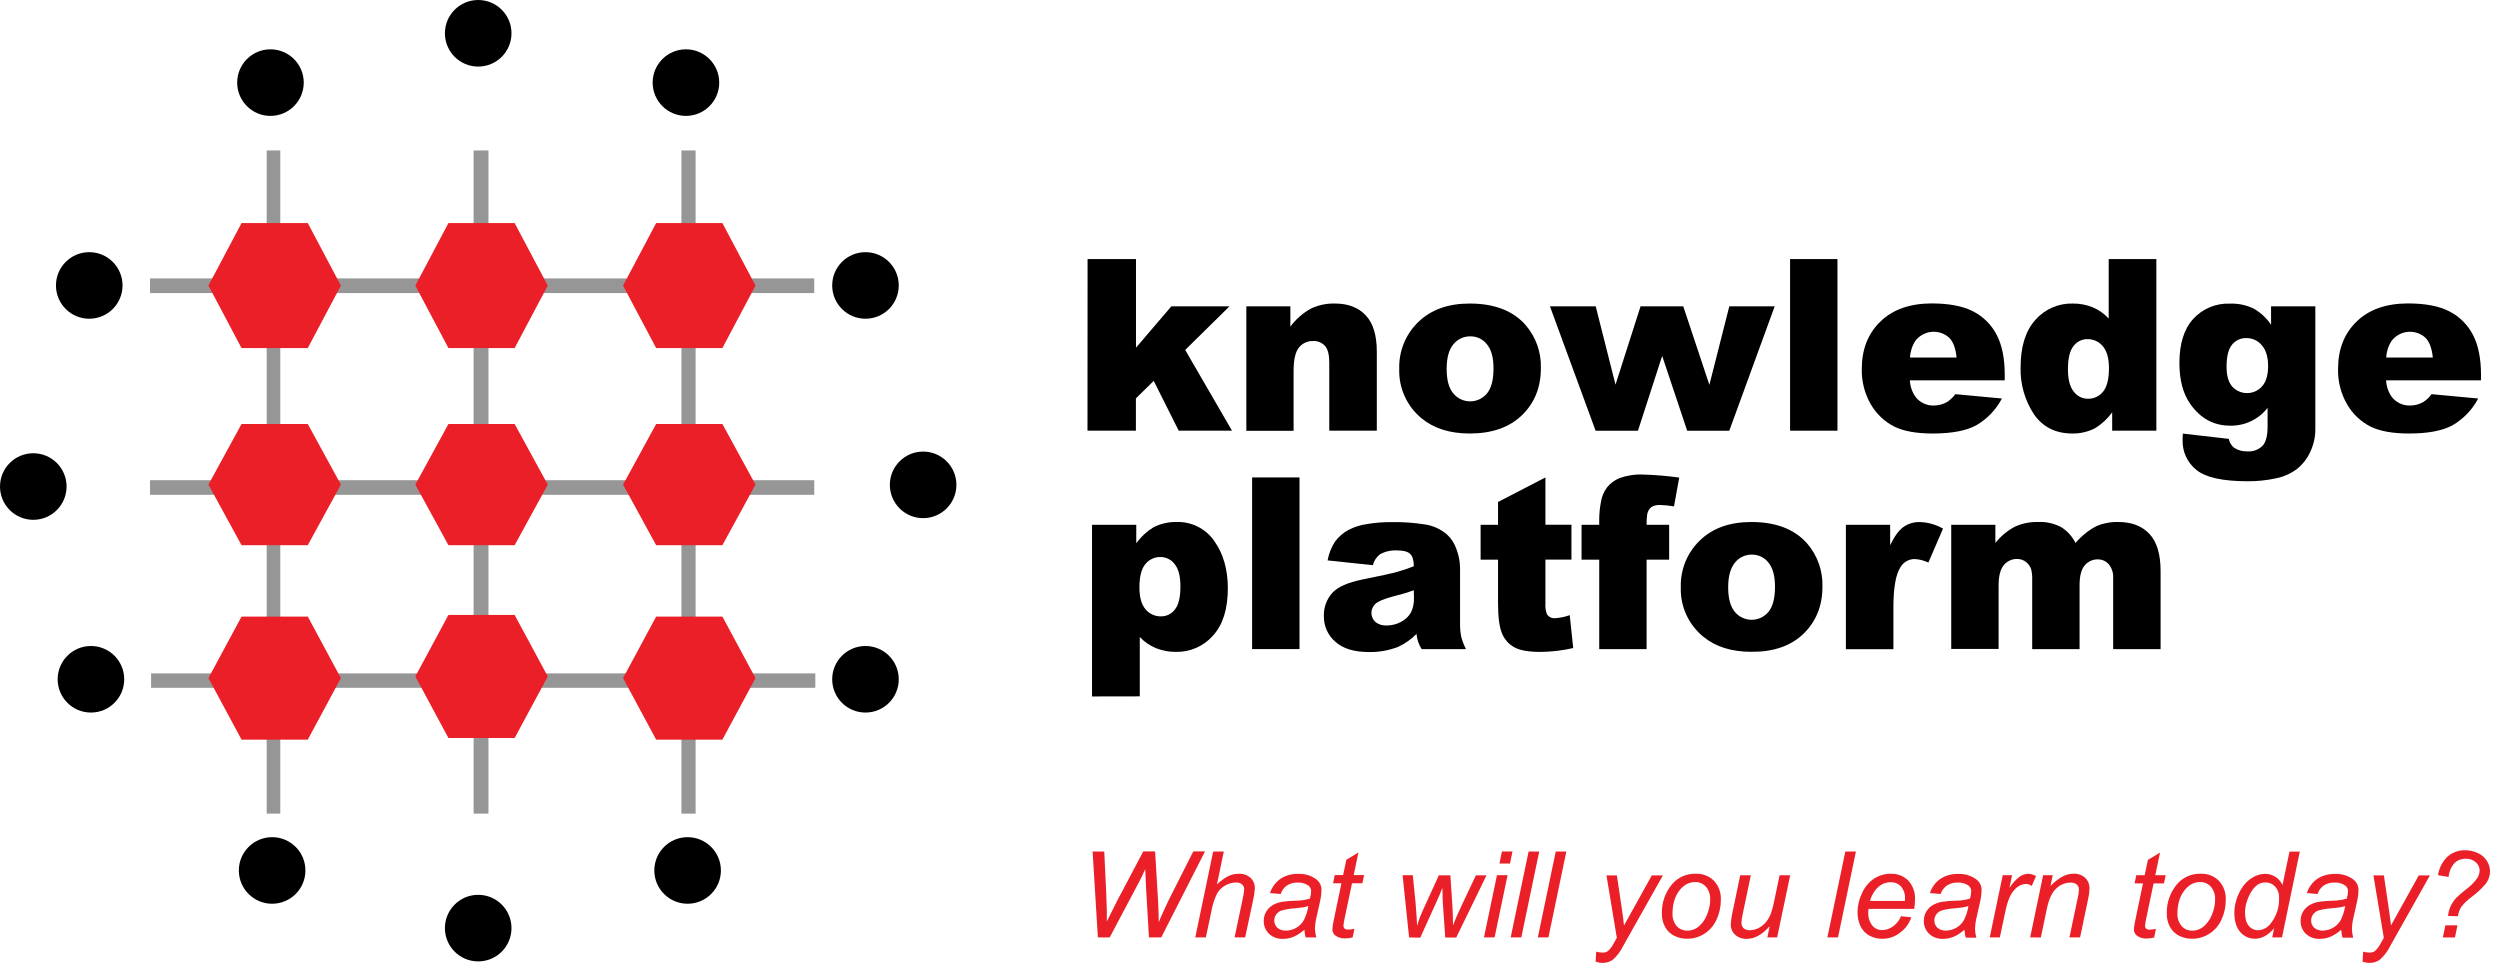 <svg width="195" height="76" viewBox="0 0 195 76" fill="none" xmlns="http://www.w3.org/2000/svg">
<path d="M21.862 11.736H20.802V63.462H21.862V11.736Z" fill="#969696"/>
<path d="M38.1 11.736H36.941V63.462H38.1V11.736Z" fill="#969696"/>
<path d="M54.258 11.736H53.151V63.462H54.258V11.736Z" fill="#969696"/>
<path d="M63.511 22.859V21.715L11.702 21.715V22.859L63.511 22.859Z" fill="#969696"/>
<path d="M63.511 38.596V37.456H11.702V38.596H63.511Z" fill="#969696"/>
<path d="M63.594 53.649V52.524H11.786V53.649H63.594Z" fill="#969696"/>
<path d="M24.007 17.399H18.84L16.258 22.276L18.84 27.15H24.007L26.589 22.276L24.007 17.399Z" fill="#EB1F27"/>
<path d="M24.007 33.072H18.84L16.258 37.8L18.84 42.525H24.007L26.589 37.8L24.007 33.072Z" fill="#EB1F27"/>
<path d="M24.007 48.093H18.84L16.258 52.892L18.84 57.692H24.007L26.589 52.892L24.007 48.093Z" fill="#EB1F27"/>
<path d="M40.142 17.399H34.978L32.395 22.276L34.978 27.15H40.142L42.727 22.276L40.142 17.399Z" fill="#EB1F27"/>
<path d="M40.142 33.072H34.978L32.395 37.8L34.978 42.525H40.142L42.727 37.8L40.142 33.072Z" fill="#EB1F27"/>
<path d="M40.142 47.966H34.978L32.395 52.764L34.978 57.565H40.142L42.727 52.764L40.142 47.966Z" fill="#EB1F27"/>
<path d="M56.347 17.399H51.18L48.598 22.276L51.18 27.15H56.347L58.929 22.276L56.347 17.399Z" fill="#EB1F27"/>
<path d="M56.347 33.072H51.18L48.598 37.8L51.18 42.525H56.347L58.929 37.8L56.347 33.072Z" fill="#EB1F27"/>
<path d="M56.347 48.093H51.18L48.598 52.892L51.18 57.692H56.347L58.929 52.892L56.347 48.093Z" fill="#EB1F27"/>
<path d="M21.096 9.04C22.53 9.04 23.692 7.877 23.692 6.444C23.692 5.01 22.53 3.847 21.096 3.847C19.662 3.847 18.5 5.01 18.5 6.444C18.5 7.877 19.662 9.04 21.096 9.04Z" fill="black"/>
<path d="M53.504 9.04C54.938 9.04 56.1 7.877 56.1 6.444C56.1 5.01 54.938 3.847 53.504 3.847C52.07 3.847 50.907 5.01 50.907 6.444C50.907 7.877 52.07 9.04 53.504 9.04Z" fill="black"/>
<path d="M37.3 5.193C38.733 5.193 39.896 4.03 39.896 2.596C39.896 1.162 38.733 -3.05176e-05 37.3 -3.05176e-05C35.865 -3.05176e-05 34.703 1.162 34.703 2.596C34.703 4.03 35.865 5.193 37.3 5.193Z" fill="black"/>
<path d="M21.227 70.492C22.66 70.492 23.823 69.329 23.823 67.895C23.823 66.462 22.66 65.299 21.227 65.299C19.793 65.299 18.63 66.462 18.63 67.895C18.63 69.329 19.793 70.492 21.227 70.492Z" fill="black"/>
<path d="M53.633 70.492C55.067 70.492 56.23 69.329 56.23 67.895C56.23 66.462 55.067 65.299 53.633 65.299C52.199 65.299 51.037 66.462 51.037 67.895C51.037 69.329 52.199 70.492 53.633 70.492Z" fill="black"/>
<path d="M37.3 74.989C38.733 74.989 39.896 73.827 39.896 72.393C39.896 70.959 38.733 69.796 37.3 69.796C35.865 69.796 34.703 70.959 34.703 72.393C34.703 73.827 35.865 74.989 37.3 74.989Z" fill="black"/>
<path d="M67.507 24.861C68.941 24.861 70.103 23.699 70.103 22.265C70.103 20.831 68.941 19.669 67.507 19.669C66.073 19.669 64.911 20.831 64.911 22.265C64.911 23.699 66.073 24.861 67.507 24.861Z" fill="black"/>
<path d="M67.507 55.58C68.941 55.58 70.103 54.418 70.103 52.984C70.103 51.55 68.941 50.388 67.507 50.388C66.073 50.388 64.911 51.55 64.911 52.984C64.911 54.418 66.073 55.58 67.507 55.58Z" fill="black"/>
<path d="M72.004 40.416C73.438 40.416 74.6 39.254 74.6 37.82C74.6 36.386 73.438 35.223 72.004 35.223C70.57 35.223 69.408 36.386 69.408 37.82C69.408 39.254 70.57 40.416 72.004 40.416Z" fill="black"/>
<path d="M6.962 24.861C8.395 24.861 9.558 23.699 9.558 22.265C9.558 20.831 8.395 19.669 6.962 19.669C5.528 19.669 4.365 20.831 4.365 22.265C4.365 23.699 5.528 24.861 6.962 24.861Z" fill="black"/>
<path d="M7.093 55.58C8.527 55.58 9.689 54.418 9.689 52.984C9.689 51.55 8.527 50.388 7.093 50.388C5.659 50.388 4.497 51.55 4.497 52.984C4.497 54.418 5.659 55.58 7.093 55.58Z" fill="black"/>
<path d="M2.596 40.546C4.03 40.546 5.193 39.383 5.193 37.949C5.193 36.515 4.03 35.353 2.596 35.353C1.162 35.353 0 36.515 0 37.949C0 39.383 1.162 40.546 2.596 40.546Z" fill="black"/>
<path d="M84.831 20.207H88.607V27.118L91.364 23.896H95.898L92.445 27.295L96.097 33.594H91.94L89.99 29.707L88.6 31.074V33.594H84.824L84.831 20.207Z" fill="black"/>
<path d="M97.214 23.896H100.648V25.477C101.068 24.913 101.599 24.442 102.208 24.092C102.805 23.799 103.465 23.656 104.129 23.676C105.149 23.676 105.948 23.982 106.525 24.594C107.103 25.206 107.391 26.151 107.391 27.427V33.592H103.683V28.272C103.683 27.663 103.571 27.232 103.348 26.978C103.229 26.849 103.082 26.748 102.919 26.683C102.755 26.617 102.579 26.589 102.404 26.601C102.195 26.595 101.988 26.638 101.8 26.727C101.611 26.815 101.445 26.947 101.316 27.11C101.037 27.453 100.9 28.055 100.9 28.947V33.604H97.214V23.896Z" fill="black"/>
<path d="M109.141 28.772C109.119 28.093 109.241 27.416 109.497 26.786C109.753 26.157 110.138 25.588 110.628 25.116C111.619 24.154 112.956 23.675 114.64 23.676C116.566 23.676 118.022 24.239 119.009 25.366C119.806 26.297 120.227 27.493 120.189 28.718C120.189 30.209 119.698 31.431 118.716 32.383C117.735 33.335 116.376 33.812 114.64 33.814C113.095 33.814 111.844 33.42 110.887 32.633C110.319 32.167 109.866 31.576 109.563 30.907C109.26 30.237 109.116 29.507 109.141 28.772ZM112.839 28.772C112.839 29.637 113.013 30.277 113.361 30.691C113.521 30.884 113.721 31.038 113.947 31.145C114.174 31.251 114.421 31.306 114.671 31.306C114.921 31.306 115.168 31.251 115.395 31.145C115.621 31.038 115.821 30.884 115.981 30.691C116.324 30.282 116.495 29.627 116.493 28.727C116.493 27.887 116.321 27.261 115.976 26.851C115.825 26.657 115.631 26.501 115.409 26.394C115.188 26.287 114.945 26.233 114.699 26.235C114.444 26.228 114.191 26.281 113.96 26.389C113.728 26.496 113.525 26.656 113.366 26.855C113.015 27.274 112.839 27.91 112.839 28.763V28.772Z" fill="black"/>
<path d="M120.897 23.896H124.466L126.01 30.003L127.962 23.896H131.295L133.332 30.019L134.885 23.896H138.425L134.885 33.595H131.599L129.649 27.76L127.761 33.595H124.457L120.897 23.896Z" fill="black"/>
<path d="M139.626 20.207H143.322V33.594H139.626V20.207Z" fill="black"/>
<path d="M156.368 29.667H148.971C148.991 30.148 149.155 30.613 149.443 31C149.612 31.205 149.826 31.368 150.067 31.477C150.309 31.586 150.573 31.639 150.838 31.631C151.2 31.631 151.557 31.537 151.872 31.357C152.121 31.194 152.339 30.987 152.514 30.745L156.148 31.083C155.691 31.959 154.994 32.686 154.137 33.179C153.351 33.602 152.223 33.814 150.755 33.814C149.481 33.814 148.477 33.633 147.746 33.271C146.987 32.881 146.357 32.283 145.928 31.546C145.439 30.702 145.194 29.738 145.22 28.763C145.22 27.247 145.703 26.021 146.667 25.083C147.632 24.145 148.962 23.673 150.658 23.667C152.037 23.667 153.125 23.877 153.923 24.297C154.705 24.702 155.342 25.341 155.745 26.124C156.16 26.922 156.369 27.959 156.37 29.237L156.368 29.667ZM152.615 27.887C152.541 27.169 152.349 26.655 152.039 26.343C151.855 26.177 151.638 26.049 151.403 25.971C151.167 25.891 150.918 25.862 150.67 25.884C150.423 25.907 150.183 25.98 149.965 26.099C149.747 26.219 149.556 26.382 149.405 26.579C149.148 26.968 149.001 27.419 148.98 27.885L152.615 27.887Z" fill="black"/>
<path d="M168.196 20.207V33.594H164.75V32.162C164.394 32.655 163.945 33.074 163.428 33.394C162.879 33.678 162.269 33.822 161.651 33.814C160.338 33.814 159.337 33.312 158.646 32.308C157.931 31.223 157.568 29.944 157.607 28.645C157.607 27.037 157.99 25.807 158.755 24.956C159.117 24.541 159.565 24.212 160.069 23.991C160.573 23.77 161.119 23.662 161.669 23.676C162.205 23.67 162.736 23.769 163.232 23.969C163.705 24.169 164.13 24.469 164.478 24.847V20.207H168.196ZM164.499 28.718C164.499 27.958 164.342 27.39 164.027 27.014C163.88 26.834 163.695 26.691 163.484 26.593C163.274 26.496 163.044 26.448 162.812 26.452C162.602 26.452 162.396 26.5 162.208 26.594C162.021 26.688 161.858 26.825 161.733 26.993C161.445 27.351 161.299 27.953 161.299 28.801C161.299 29.587 161.448 30.167 161.747 30.54C161.876 30.715 162.043 30.857 162.237 30.955C162.431 31.053 162.644 31.104 162.861 31.104C163.088 31.107 163.311 31.059 163.516 30.962C163.721 30.866 163.9 30.724 164.042 30.547C164.347 30.168 164.499 29.558 164.499 28.718Z" fill="black"/>
<path d="M177.143 23.895H180.596V33.055V33.485C180.597 34.086 180.466 34.68 180.211 35.224C179.978 35.743 179.627 36.201 179.187 36.563C178.707 36.927 178.153 37.179 177.563 37.301C176.824 37.464 176.068 37.544 175.311 37.538C173.379 37.538 172.051 37.245 171.327 36.66C170.975 36.381 170.694 36.023 170.506 35.616C170.317 35.208 170.228 34.762 170.244 34.313C170.244 34.191 170.244 34.028 170.263 33.82L173.843 34.231C173.896 34.504 174.043 34.749 174.259 34.925C174.563 35.122 174.921 35.221 175.283 35.208C175.501 35.225 175.72 35.196 175.925 35.121C176.131 35.047 176.318 34.93 176.475 34.778C176.739 34.493 176.872 33.992 176.872 33.282V31.811C176.528 32.255 176.085 32.611 175.578 32.853C175.071 33.094 174.515 33.214 173.954 33.202C172.667 33.202 171.628 32.635 170.836 31.502C170.275 30.7 169.994 29.638 169.994 28.316C169.994 26.805 170.356 25.654 171.082 24.863C171.443 24.472 171.884 24.164 172.376 23.96C172.867 23.756 173.397 23.662 173.928 23.683C174.568 23.659 175.204 23.791 175.781 24.067C176.329 24.378 176.797 24.813 177.145 25.337L177.143 23.895ZM173.671 28.599C173.671 29.298 173.819 29.816 174.115 30.154C174.263 30.316 174.443 30.445 174.644 30.532C174.845 30.619 175.062 30.664 175.281 30.662C175.5 30.661 175.716 30.613 175.916 30.523C176.115 30.433 176.294 30.302 176.44 30.138C176.751 29.786 176.912 29.26 176.912 28.552C176.912 27.844 176.749 27.306 176.423 26.933C176.278 26.756 176.096 26.613 175.889 26.516C175.681 26.419 175.455 26.369 175.226 26.371C175.011 26.363 174.797 26.406 174.602 26.495C174.406 26.584 174.233 26.718 174.098 26.885C173.815 27.23 173.673 27.801 173.671 28.599Z" fill="black"/>
<path d="M193.514 29.667H186.117C186.138 30.148 186.302 30.613 186.589 31C186.759 31.205 186.973 31.368 187.215 31.477C187.457 31.586 187.721 31.639 187.986 31.631C188.349 31.631 188.705 31.537 189.02 31.357C189.27 31.194 189.487 30.987 189.662 30.745L193.297 31.083C192.84 31.959 192.142 32.686 191.286 33.179C190.499 33.602 189.372 33.814 187.904 33.814C186.629 33.814 185.626 33.633 184.894 33.271C184.135 32.882 183.504 32.283 183.077 31.546C182.587 30.702 182.342 29.738 182.369 28.763C182.369 27.247 182.85 26.021 183.813 25.083C184.776 24.145 186.107 23.673 187.807 23.667C189.185 23.667 190.273 23.877 191.071 24.297C191.853 24.702 192.49 25.341 192.893 26.124C193.309 26.922 193.517 27.959 193.519 29.237L193.514 29.667ZM189.761 27.887C189.687 27.169 189.495 26.655 189.185 26.343C189.001 26.177 188.784 26.049 188.549 25.971C188.313 25.891 188.064 25.862 187.816 25.884C187.569 25.907 187.329 25.98 187.111 26.099C186.893 26.219 186.703 26.382 186.551 26.579C186.293 26.968 186.146 27.419 186.126 27.885L189.761 27.887Z" fill="black"/>
<path d="M85.179 54.323V40.935H88.629V42.37C88.984 41.88 89.43 41.464 89.944 41.145C90.494 40.856 91.107 40.709 91.728 40.716C92.311 40.69 92.89 40.812 93.413 41.072C93.935 41.331 94.383 41.718 94.714 42.198C95.418 43.192 95.77 44.419 95.772 45.878C95.772 47.492 95.388 48.723 94.62 49.572C94.258 49.984 93.81 50.312 93.308 50.532C92.805 50.752 92.26 50.859 91.712 50.846C91.179 50.853 90.65 50.754 90.157 50.553C89.683 50.355 89.256 50.06 88.903 49.687V54.316L85.179 54.323ZM88.875 45.812C88.875 46.579 89.035 47.15 89.347 47.52C89.494 47.699 89.68 47.841 89.89 47.938C90.1 48.034 90.329 48.082 90.56 48.077C90.769 48.078 90.975 48.031 91.163 47.938C91.35 47.846 91.513 47.711 91.639 47.544C91.93 47.188 92.075 46.584 92.073 45.731C92.073 44.944 91.922 44.367 91.62 43.999C91.491 43.827 91.325 43.688 91.133 43.592C90.941 43.496 90.73 43.447 90.515 43.447C90.289 43.443 90.065 43.491 89.861 43.588C89.656 43.684 89.476 43.827 89.335 44.004C89.03 44.373 88.876 44.976 88.875 45.812Z" fill="black"/>
<path d="M97.665 37.24H101.362V50.628H97.665V37.24Z" fill="black"/>
<path d="M107.079 44.085L103.553 43.712C103.647 43.191 103.843 42.693 104.129 42.247C104.415 41.859 104.785 41.542 105.212 41.319C105.65 41.098 106.121 40.949 106.607 40.88C107.242 40.773 107.885 40.721 108.528 40.724C109.42 40.709 110.312 40.772 111.193 40.913C111.813 41.014 112.393 41.285 112.869 41.694C113.212 42.013 113.468 42.413 113.612 42.858C113.785 43.318 113.877 43.804 113.884 44.295V48.57C113.876 48.929 113.904 49.288 113.969 49.642C114.059 49.985 114.185 50.317 114.347 50.633H110.884C110.777 50.451 110.686 50.26 110.613 50.062C110.555 49.86 110.512 49.654 110.485 49.446C110.072 49.87 109.584 50.213 109.045 50.458C108.32 50.738 107.547 50.875 106.77 50.859C105.623 50.859 104.752 50.592 104.157 50.057C103.872 49.812 103.644 49.508 103.489 49.165C103.335 48.822 103.257 48.45 103.263 48.074C103.236 47.408 103.467 46.758 103.907 46.257C104.336 45.785 105.128 45.432 106.281 45.197C107.665 44.919 108.561 44.725 108.972 44.609C109.415 44.485 109.85 44.337 110.277 44.166C110.277 43.71 110.183 43.389 109.996 43.207C109.81 43.026 109.48 42.934 109.008 42.934C108.537 42.902 108.066 43.003 107.65 43.226C107.369 43.441 107.168 43.743 107.079 44.085ZM110.277 46.04C109.771 46.224 109.242 46.381 108.691 46.512C107.944 46.713 107.472 46.911 107.275 47.107C107.179 47.196 107.102 47.305 107.05 47.425C106.997 47.546 106.97 47.676 106.97 47.808C106.97 47.939 106.997 48.069 107.05 48.19C107.102 48.31 107.179 48.419 107.275 48.509C107.528 48.71 107.847 48.81 108.17 48.787C108.571 48.789 108.966 48.685 109.314 48.485C109.632 48.32 109.894 48.064 110.067 47.751C110.228 47.397 110.304 47.011 110.289 46.623L110.277 46.04Z" fill="black"/>
<path d="M120.543 37.24V40.929H122.573V43.651H120.543V47.087C120.521 47.366 120.562 47.647 120.661 47.909C120.729 48.014 120.823 48.098 120.935 48.153C121.047 48.207 121.172 48.23 121.296 48.218C121.686 48.195 122.071 48.115 122.439 47.982L122.71 50.547C121.872 50.741 121.014 50.842 120.154 50.849C119.236 50.849 118.561 50.731 118.124 50.493C117.688 50.255 117.348 49.874 117.161 49.414C116.952 48.93 116.847 48.143 116.847 47.054V43.655H115.488V40.934H116.847V39.154L120.543 37.24Z" fill="black"/>
<path d="M128.435 40.934H130.194V43.655H128.435V50.632H124.739V43.655H123.361V40.934H124.739V40.497C124.743 40.058 124.786 39.621 124.866 39.19C124.927 38.769 125.089 38.37 125.339 38.026C125.599 37.704 125.935 37.452 126.318 37.294C126.908 37.081 127.535 36.986 128.161 37.016C129.105 37.042 130.045 37.12 130.98 37.252L130.571 39.499C130.218 39.434 129.861 39.398 129.502 39.39C129.254 39.37 129.006 39.429 128.794 39.558C128.634 39.696 128.525 39.884 128.485 40.091C128.445 40.37 128.429 40.652 128.435 40.934Z" fill="black"/>
<path d="M131.102 45.812C131.081 45.132 131.202 44.456 131.458 43.826C131.715 43.197 132.1 42.627 132.589 42.156C133.577 41.197 134.915 40.717 136.601 40.716C138.529 40.716 139.985 41.279 140.97 42.406C141.767 43.337 142.188 44.532 142.151 45.757C142.151 47.249 141.66 48.472 140.68 49.425C139.7 50.379 138.342 50.851 136.606 50.841C135.061 50.841 133.811 50.448 132.856 49.661C132.287 49.197 131.834 48.609 131.529 47.941C131.225 47.273 131.079 46.545 131.102 45.812ZM134.798 45.812C134.798 46.675 134.972 47.314 135.32 47.728C135.479 47.921 135.679 48.076 135.905 48.182C136.132 48.288 136.379 48.344 136.629 48.344C136.879 48.344 137.125 48.288 137.352 48.182C137.578 48.076 137.778 47.921 137.937 47.728C138.28 47.319 138.451 46.664 138.45 45.764C138.45 44.924 138.278 44.295 137.935 43.876C137.783 43.682 137.589 43.526 137.367 43.419C137.145 43.312 136.902 43.258 136.656 43.26C136.401 43.255 136.148 43.308 135.917 43.417C135.686 43.525 135.483 43.686 135.325 43.886C134.973 44.322 134.798 44.95 134.798 45.805V45.812Z" fill="black"/>
<path d="M143.979 40.934H147.432V42.525C147.765 41.836 148.107 41.364 148.461 41.109C148.843 40.84 149.302 40.704 149.769 40.72C150.397 40.743 151.01 40.919 151.556 41.232L150.413 43.88C150.089 43.725 149.738 43.633 149.379 43.606C149.156 43.599 148.934 43.651 148.737 43.757C148.54 43.862 148.374 44.018 148.256 44.208C147.875 44.775 147.685 45.834 147.685 47.388V50.638H143.979V40.934Z" fill="black"/>
<path d="M152.195 40.935H155.639V42.352C156.048 41.833 156.559 41.404 157.14 41.091C157.712 40.827 158.339 40.698 158.969 40.716C159.604 40.684 160.235 40.827 160.794 41.129C161.264 41.429 161.643 41.852 161.891 42.352C162.334 41.826 162.871 41.389 163.475 41.06C164.03 40.815 164.632 40.697 165.238 40.716C166.269 40.716 167.074 41.025 167.655 41.644C168.236 42.262 168.526 43.229 168.526 44.544V50.634H164.827V45.108C164.853 44.764 164.764 44.422 164.575 44.134C164.474 43.98 164.338 43.854 164.177 43.766C164.016 43.679 163.835 43.632 163.652 43.631C163.453 43.624 163.255 43.663 163.074 43.745C162.893 43.827 162.733 43.949 162.606 44.103C162.339 44.418 162.206 44.926 162.207 45.628V50.632H158.511V45.292C158.525 45.001 158.5 44.709 158.438 44.424C158.366 44.191 158.223 43.985 158.03 43.836C157.836 43.682 157.595 43.599 157.348 43.6C157.149 43.594 156.951 43.633 156.77 43.715C156.589 43.797 156.429 43.919 156.302 44.072C156.028 44.396 155.891 44.926 155.891 45.661V50.617H152.195V40.935Z" fill="black"/>
<path d="M85.634 73.118L85.223 66.419H86.132L86.288 69.724C86.288 69.882 86.311 70.311 86.332 71.01C86.332 71.206 86.332 71.343 86.332 71.423C86.332 71.503 86.332 71.624 86.332 71.874C86.704 71.114 86.972 70.578 87.137 70.266L89.174 66.41H90.097L90.333 70.326C90.357 70.774 90.373 71.313 90.383 71.942C90.437 71.789 90.536 71.555 90.675 71.248C90.897 70.753 91.062 70.396 91.169 70.184L93.078 66.407H93.992L90.576 73.118H89.618L89.382 69.06C89.361 68.713 89.344 68.286 89.332 67.781C89.147 68.206 88.989 68.535 88.86 68.768L86.557 73.118H85.634Z" fill="#EB1F27"/>
<path d="M93.231 73.117L94.628 66.419H95.457L94.921 68.991C95.173 68.735 95.463 68.519 95.78 68.349C96.034 68.222 96.315 68.156 96.599 68.156C96.943 68.132 97.283 68.246 97.543 68.472C97.656 68.58 97.743 68.711 97.801 68.856C97.859 69.001 97.885 69.157 97.878 69.312C97.857 69.631 97.808 69.947 97.732 70.257L97.123 73.117H96.299L96.915 70.179C96.98 69.915 97.024 69.647 97.048 69.376C97.05 69.303 97.036 69.231 97.008 69.164C96.98 69.097 96.938 69.036 96.885 68.987C96.751 68.88 96.583 68.826 96.413 68.836C96.112 68.837 95.817 68.919 95.558 69.072C95.29 69.224 95.07 69.447 94.921 69.716C94.719 70.133 94.576 70.576 94.498 71.033L94.057 73.117H93.231Z" fill="#EB1F27"/>
<path d="M101.743 72.518C101.496 72.739 101.218 72.922 100.917 73.061C100.648 73.175 100.359 73.233 100.067 73.231C99.869 73.24 99.672 73.21 99.486 73.142C99.3 73.075 99.129 72.971 98.984 72.836C98.848 72.706 98.742 72.548 98.671 72.374C98.6 72.199 98.567 72.012 98.573 71.824C98.57 71.576 98.634 71.331 98.757 71.116C98.879 70.911 99.048 70.738 99.25 70.613C99.481 70.477 99.735 70.385 99.999 70.341C100.349 70.292 100.702 70.263 101.056 70.254C101.434 70.255 101.81 70.201 102.172 70.091C102.229 69.909 102.262 69.72 102.269 69.529C102.273 69.443 102.256 69.356 102.219 69.278C102.183 69.199 102.128 69.13 102.059 69.076C101.813 68.906 101.518 68.823 101.219 68.84C100.917 68.829 100.62 68.911 100.367 69.076C100.143 69.239 99.978 69.469 99.895 69.733L99.057 69.659C99.203 69.213 99.487 68.825 99.869 68.552C100.281 68.283 100.765 68.146 101.257 68.161C101.764 68.135 102.265 68.287 102.673 68.59C102.801 68.687 102.904 68.812 102.974 68.957C103.044 69.101 103.078 69.26 103.074 69.421C103.069 69.724 103.031 70.025 102.961 70.32L102.692 71.526C102.616 71.836 102.574 72.152 102.564 72.471C102.578 72.689 102.614 72.906 102.673 73.117H101.837C101.787 72.921 101.755 72.72 101.743 72.518ZM102.05 70.665C101.929 70.711 101.804 70.746 101.677 70.769C101.545 70.792 101.323 70.818 101.014 70.847C100.669 70.866 100.327 70.92 99.994 71.009C99.814 71.061 99.657 71.171 99.545 71.321C99.448 71.459 99.395 71.624 99.394 71.793C99.391 71.9 99.41 72.006 99.451 72.104C99.491 72.203 99.553 72.291 99.63 72.364C99.821 72.523 100.065 72.603 100.313 72.586C100.591 72.586 100.864 72.511 101.103 72.369C101.355 72.227 101.562 72.017 101.703 71.765C101.878 71.419 101.995 71.048 102.05 70.665Z" fill="#EB1F27"/>
<path d="M105.647 72.45L105.505 73.118C105.318 73.168 105.124 73.194 104.929 73.195C104.648 73.213 104.369 73.13 104.143 72.96C104.071 72.899 104.013 72.823 103.975 72.736C103.937 72.65 103.92 72.556 103.924 72.461C103.945 72.214 103.985 71.969 104.042 71.727L104.632 68.895H103.978L104.11 68.255H104.764L105.014 67.063L105.959 66.492L105.588 68.255H106.402L106.265 68.895H105.456L104.894 71.576C104.846 71.778 104.811 71.983 104.79 72.19C104.786 72.233 104.791 72.276 104.806 72.317C104.82 72.358 104.843 72.395 104.873 72.426C104.953 72.485 105.052 72.513 105.151 72.504C105.318 72.507 105.485 72.489 105.647 72.45Z" fill="#EB1F27"/>
<path d="M109.91 73.118L109.402 68.265H110.198L110.417 70.446L110.504 71.668C110.504 71.76 110.519 71.945 110.53 72.223C110.623 71.908 110.702 71.672 110.766 71.515C110.83 71.347 110.934 71.111 111.073 70.807L112.23 68.274H113.129L113.29 70.701C113.313 71.069 113.327 71.562 113.334 72.176C113.485 71.767 113.736 71.201 114.078 70.476L115.121 68.274H115.947L113.587 73.127H112.728L112.532 70.285C112.532 70.108 112.511 69.764 112.506 69.254C112.382 69.579 112.234 69.931 112.062 70.309L110.778 73.141L109.91 73.118Z" fill="#EB1F27"/>
<path d="M115.749 73.117L116.764 68.264H117.59L116.578 73.117H115.749ZM116.955 67.356L117.151 66.412H117.975L117.779 67.356H116.955Z" fill="#EB1F27"/>
<path d="M117.834 73.117L119.231 66.419H120.06L118.662 73.117H117.834Z" fill="#EB1F27"/>
<path d="M119.951 73.117L121.348 66.419H122.174L120.777 73.117H119.951Z" fill="#EB1F27"/>
<path d="M124.456 75.005L124.505 74.229C124.667 74.277 124.835 74.301 125.003 74.302C125.147 74.309 125.29 74.269 125.409 74.189C125.59 74.029 125.739 73.837 125.848 73.622L126.113 73.15L125.305 68.283H126.117L126.483 70.738C126.557 71.221 126.62 71.705 126.672 72.189L128.841 68.283H129.705L126.611 73.78C126.416 74.182 126.147 74.544 125.817 74.845C125.587 75.017 125.305 75.109 125.017 75.105C124.826 75.105 124.636 75.071 124.456 75.005Z" fill="#EB1F27"/>
<path d="M129.627 71.281C129.595 70.416 129.894 69.572 130.463 68.921C130.69 68.668 130.97 68.468 131.283 68.336C131.595 68.203 131.934 68.141 132.273 68.153C132.534 68.142 132.795 68.184 133.039 68.279C133.282 68.373 133.504 68.517 133.689 68.701C133.873 68.899 134.015 69.132 134.107 69.387C134.199 69.641 134.239 69.911 134.225 70.181C134.23 70.718 134.115 71.25 133.887 71.736C133.684 72.192 133.35 72.577 132.927 72.841C132.533 73.09 132.078 73.222 131.612 73.223C131.255 73.23 130.902 73.148 130.583 72.987C130.283 72.835 130.037 72.596 129.875 72.3C129.707 71.987 129.621 71.636 129.627 71.281ZM130.456 71.198C130.428 71.574 130.545 71.945 130.784 72.237C130.889 72.352 131.019 72.444 131.163 72.505C131.307 72.566 131.463 72.595 131.619 72.591C131.8 72.59 131.979 72.554 132.146 72.485C132.322 72.406 132.483 72.295 132.618 72.157C132.768 72.01 132.897 71.842 133 71.659C133.106 71.466 133.191 71.263 133.253 71.052C133.344 70.771 133.391 70.478 133.394 70.183C133.417 69.814 133.299 69.45 133.064 69.164C132.959 69.046 132.83 68.953 132.686 68.89C132.542 68.827 132.386 68.796 132.228 68.8C131.98 68.798 131.736 68.861 131.52 68.984C131.292 69.123 131.096 69.308 130.944 69.527C130.765 69.776 130.636 70.058 130.564 70.356C130.493 70.631 130.457 70.914 130.456 71.198Z" fill="#EB1F27"/>
<path d="M138.036 72.245C137.455 72.903 136.856 73.231 136.249 73.231C135.917 73.247 135.591 73.132 135.343 72.91C135.232 72.811 135.144 72.689 135.085 72.553C135.026 72.417 134.996 72.27 134.998 72.122C135.019 71.768 135.071 71.416 135.154 71.072L135.737 68.27H136.565L135.916 71.374C135.869 71.571 135.842 71.773 135.834 71.976C135.829 72.055 135.842 72.134 135.871 72.207C135.9 72.281 135.944 72.348 136.001 72.403C136.14 72.514 136.315 72.568 136.492 72.556C136.728 72.555 136.961 72.497 137.17 72.386C137.389 72.276 137.584 72.12 137.741 71.931C137.908 71.726 138.04 71.496 138.133 71.249C138.233 70.962 138.312 70.667 138.369 70.368L138.808 68.27H139.634L138.617 73.118H137.854L138.036 72.245Z" fill="#EB1F27"/>
<path d="M142.536 73.117L143.936 66.419H144.762L143.365 73.117H142.536Z" fill="#EB1F27"/>
<path d="M148.28 71.465L149.082 71.548C148.933 71.997 148.656 72.392 148.285 72.685C147.873 73.043 147.343 73.235 146.798 73.224C146.452 73.227 146.112 73.142 145.809 72.976C145.511 72.81 145.272 72.557 145.124 72.251C144.963 71.913 144.882 71.542 144.888 71.168C144.89 70.632 145.016 70.105 145.256 69.626C145.46 69.175 145.787 68.79 146.2 68.517C146.579 68.278 147.018 68.151 147.465 68.154C147.721 68.142 147.977 68.183 148.215 68.276C148.454 68.369 148.67 68.51 148.851 68.692C149.03 68.891 149.169 69.124 149.258 69.376C149.347 69.629 149.385 69.897 149.37 70.165C149.37 70.409 149.348 70.653 149.307 70.894H145.742C145.732 70.979 145.726 71.065 145.726 71.151C145.7 71.524 145.811 71.893 146.037 72.19C146.13 72.302 146.247 72.393 146.379 72.455C146.512 72.517 146.656 72.549 146.802 72.549C147.103 72.543 147.396 72.446 147.64 72.27C147.926 72.069 148.148 71.789 148.28 71.465ZM145.865 70.271H148.589C148.589 70.186 148.589 70.124 148.589 70.089C148.61 69.746 148.498 69.408 148.277 69.145C148.176 69.036 148.052 68.951 147.914 68.894C147.777 68.837 147.628 68.81 147.48 68.814C147.123 68.814 146.779 68.944 146.512 69.18C146.194 69.472 145.969 69.852 145.865 70.271Z" fill="#EB1F27"/>
<path d="M153.229 72.517C152.982 72.738 152.704 72.921 152.403 73.06C152.134 73.174 151.845 73.232 151.553 73.23C151.355 73.239 151.158 73.209 150.972 73.141C150.786 73.074 150.615 72.97 150.47 72.836C150.334 72.705 150.228 72.547 150.157 72.373C150.086 72.198 150.053 72.011 150.059 71.823C150.056 71.575 150.12 71.33 150.243 71.115C150.365 70.911 150.533 70.738 150.734 70.612C150.966 70.477 151.22 70.385 151.485 70.341C151.835 70.291 152.188 70.262 152.542 70.253C152.92 70.255 153.297 70.2 153.659 70.091C153.715 69.908 153.748 69.719 153.755 69.529C153.759 69.442 153.742 69.356 153.705 69.277C153.669 69.198 153.614 69.129 153.545 69.076C153.299 68.905 153.004 68.822 152.705 68.84C152.403 68.828 152.106 68.91 151.853 69.076C151.626 69.237 151.456 69.467 151.369 69.732L150.533 69.659C150.678 69.212 150.963 68.824 151.345 68.552C151.762 68.283 152.25 68.15 152.745 68.169C153.253 68.144 153.753 68.296 154.161 68.599C154.289 68.696 154.392 68.822 154.462 68.966C154.532 69.11 154.566 69.269 154.563 69.43C154.557 69.733 154.519 70.034 154.449 70.329L154.18 71.535C154.103 71.844 154.059 72.161 154.05 72.479C154.061 72.702 154.095 72.922 154.152 73.138H153.326C153.272 72.935 153.239 72.727 153.229 72.517ZM153.536 70.664C153.415 70.711 153.29 70.745 153.163 70.768C153.031 70.791 152.809 70.817 152.497 70.846C152.153 70.865 151.813 70.92 151.48 71.009C151.3 71.061 151.143 71.17 151.032 71.32C150.934 71.458 150.881 71.623 150.88 71.792C150.877 71.899 150.896 72.005 150.937 72.103C150.977 72.202 151.039 72.291 151.116 72.364C151.307 72.522 151.551 72.602 151.799 72.585C152.082 72.582 152.359 72.504 152.603 72.36C152.847 72.216 153.049 72.01 153.189 71.764C153.364 71.419 153.481 71.047 153.536 70.664Z" fill="#EB1F27"/>
<path d="M155.2 73.117L156.213 68.265H156.944L156.739 69.256C156.936 68.94 157.184 68.66 157.473 68.425C157.68 68.257 157.938 68.162 158.205 68.156C158.418 68.169 158.626 68.23 158.814 68.333L158.474 69.105C158.338 69.003 158.172 68.948 158.002 68.949C157.829 68.963 157.661 69.012 157.508 69.093C157.355 69.174 157.22 69.286 157.112 69.421C156.808 69.745 156.567 70.323 156.404 71.161L155.986 73.117H155.2Z" fill="#EB1F27"/>
<path d="M158.353 73.117L159.365 68.264H160.116L159.937 69.109C160.204 68.824 160.511 68.58 160.85 68.385C161.115 68.234 161.414 68.153 161.719 68.149C162.057 68.129 162.389 68.244 162.644 68.467C162.759 68.58 162.849 68.717 162.906 68.868C162.964 69.018 162.989 69.18 162.979 69.341C162.966 69.627 162.926 69.911 162.861 70.19L162.245 73.117H161.416L162.061 70.049C162.114 69.832 162.146 69.611 162.158 69.388C162.16 69.314 162.146 69.24 162.117 69.172C162.088 69.104 162.045 69.043 161.99 68.994C161.856 68.888 161.688 68.835 161.518 68.843C161.096 68.843 160.69 69.007 160.387 69.3C160.057 69.604 159.814 70.127 159.658 70.868L159.186 73.124L158.353 73.117Z" fill="#EB1F27"/>
<path d="M168.163 72.449L168.026 73.126C167.838 73.177 167.645 73.203 167.45 73.204C167.168 73.222 166.889 73.138 166.664 72.968C166.591 72.908 166.534 72.831 166.496 72.745C166.458 72.659 166.44 72.564 166.444 72.47C166.466 72.223 166.505 71.978 166.563 71.736L167.153 68.904H166.499L166.631 68.264H167.285L167.537 67.072L168.481 66.501L168.113 68.264H168.925L168.788 68.904H167.979L167.417 71.585C167.37 71.787 167.336 71.992 167.313 72.199C167.309 72.242 167.314 72.286 167.329 72.326C167.343 72.367 167.367 72.404 167.398 72.435C167.477 72.494 167.576 72.522 167.674 72.513C167.839 72.512 168.003 72.491 168.163 72.449Z" fill="#EB1F27"/>
<path d="M169.011 71.281C168.979 70.416 169.278 69.572 169.847 68.921C170.074 68.668 170.354 68.468 170.667 68.336C170.98 68.203 171.318 68.141 171.657 68.153C171.918 68.142 172.179 68.184 172.423 68.279C172.667 68.373 172.888 68.517 173.074 68.701C173.257 68.899 173.399 69.132 173.491 69.387C173.583 69.641 173.624 69.911 173.609 70.181C173.615 70.718 173.499 71.25 173.272 71.736C173.069 72.192 172.734 72.577 172.311 72.841C171.918 73.09 171.462 73.222 170.996 73.223C170.639 73.23 170.286 73.148 169.967 72.987C169.668 72.835 169.421 72.596 169.259 72.3C169.091 71.987 169.006 71.636 169.011 71.281ZM169.84 71.198C169.812 71.574 169.93 71.945 170.168 72.237C170.274 72.352 170.403 72.444 170.547 72.505C170.691 72.566 170.847 72.595 171.004 72.591C171.184 72.59 171.363 72.554 171.53 72.485C171.707 72.406 171.867 72.295 172.002 72.157C172.152 72.01 172.281 71.842 172.384 71.659C172.49 71.466 172.575 71.263 172.637 71.052C172.728 70.771 172.776 70.478 172.778 70.183C172.801 69.814 172.683 69.45 172.448 69.164C172.344 69.046 172.215 68.953 172.07 68.89C171.926 68.827 171.77 68.796 171.612 68.8C171.364 68.798 171.12 68.861 170.904 68.984C170.676 69.123 170.48 69.308 170.328 69.527C170.15 69.776 170.021 70.058 169.948 70.356C169.878 70.631 169.841 70.914 169.84 71.198Z" fill="#EB1F27"/>
<path d="M177.38 72.409C176.908 72.95 176.414 73.221 175.898 73.221C175.681 73.225 175.466 73.182 175.268 73.094C175.07 73.006 174.893 72.876 174.751 72.713C174.444 72.373 174.287 71.88 174.279 71.233C174.28 70.674 174.412 70.123 174.664 69.624C174.865 69.184 175.178 68.806 175.572 68.526C175.892 68.297 176.274 68.169 176.667 68.16C176.956 68.156 177.239 68.237 177.482 68.392C177.725 68.547 177.917 68.77 178.034 69.034L178.582 66.423H179.384L177.996 73.117H177.234L177.38 72.409ZM175.114 71.08C175.105 71.35 175.139 71.619 175.213 71.878C175.278 72.069 175.397 72.238 175.556 72.364C175.721 72.495 175.926 72.564 176.136 72.56C176.34 72.549 176.539 72.491 176.716 72.389C176.893 72.287 177.044 72.145 177.156 71.975C177.575 71.424 177.791 70.747 177.767 70.056C177.788 69.728 177.68 69.405 177.465 69.156C177.37 69.051 177.253 68.967 177.122 68.91C176.991 68.854 176.85 68.827 176.708 68.831C176.519 68.829 176.333 68.874 176.167 68.963C175.98 69.078 175.819 69.232 175.695 69.414C175.518 69.659 175.381 69.932 175.289 70.221C175.184 70.499 175.125 70.792 175.114 71.089V71.08Z" fill="#EB1F27"/>
<path d="M182.618 72.517C182.372 72.738 182.093 72.921 181.792 73.06C181.523 73.174 181.234 73.231 180.943 73.23C180.745 73.239 180.547 73.209 180.361 73.141C180.175 73.074 180.005 72.97 179.859 72.836C179.724 72.705 179.617 72.547 179.546 72.373C179.476 72.198 179.442 72.011 179.448 71.823C179.446 71.575 179.509 71.33 179.633 71.115C179.753 70.91 179.922 70.738 180.124 70.612C180.355 70.476 180.609 70.384 180.874 70.341C181.225 70.291 181.578 70.262 181.932 70.253C182.31 70.255 182.686 70.2 183.048 70.091C183.105 69.908 183.137 69.719 183.145 69.529C183.148 69.442 183.131 69.356 183.095 69.277C183.058 69.198 183.003 69.129 182.935 69.076C182.688 68.905 182.391 68.822 182.092 68.84C181.79 68.829 181.493 68.911 181.24 69.076C181.018 69.239 180.852 69.469 180.768 69.732L179.932 69.659C180.077 69.212 180.362 68.824 180.744 68.552C181.16 68.283 181.649 68.15 182.144 68.169C182.651 68.144 183.152 68.296 183.56 68.599C183.688 68.696 183.791 68.822 183.861 68.966C183.93 69.11 183.965 69.269 183.961 69.43C183.956 69.733 183.918 70.034 183.848 70.329L183.577 71.535C183.501 71.844 183.458 72.161 183.449 72.479C183.459 72.702 183.493 72.922 183.551 73.138H182.715C182.661 72.935 182.629 72.727 182.618 72.517ZM182.925 70.664C182.805 70.711 182.68 70.745 182.552 70.768C182.42 70.791 182.198 70.817 181.887 70.846C181.543 70.865 181.202 70.919 180.869 71.009C180.69 71.061 180.532 71.17 180.421 71.32C180.322 71.458 180.269 71.623 180.27 71.792C180.266 71.899 180.285 72.005 180.326 72.103C180.367 72.202 180.428 72.291 180.506 72.364C180.696 72.522 180.941 72.602 181.188 72.585C181.471 72.582 181.749 72.504 181.993 72.36C182.237 72.216 182.438 72.01 182.578 71.764C182.751 71.418 182.868 71.047 182.923 70.664H182.925Z" fill="#EB1F27"/>
<path d="M184.279 75.005L184.328 74.229C184.49 74.276 184.658 74.301 184.826 74.302C184.971 74.309 185.114 74.269 185.234 74.189C185.414 74.028 185.562 73.836 185.671 73.622L185.938 73.15L185.128 68.283H185.943L186.306 70.738C186.378 71.221 186.441 71.705 186.495 72.189L188.664 68.283H189.533L186.441 73.78C186.245 74.182 185.975 74.543 185.645 74.845C185.414 75.017 185.133 75.109 184.845 75.105C184.652 75.105 184.46 75.072 184.279 75.005Z" fill="#EB1F27"/>
<path d="M190.947 71.447C190.972 71.192 191.036 70.943 191.136 70.708C191.247 70.467 191.395 70.244 191.573 70.047C191.832 69.795 192.105 69.559 192.392 69.339C192.713 69.104 192.994 68.819 193.225 68.494C193.34 68.316 193.406 68.111 193.414 67.899C193.413 67.777 193.385 67.656 193.333 67.545C193.281 67.434 193.206 67.336 193.112 67.257C192.896 67.068 192.615 66.97 192.328 66.981C192.008 66.971 191.696 67.088 191.462 67.307C191.189 67.611 191.024 67.995 190.99 68.402L190.164 68.265C190.246 67.706 190.513 67.19 190.924 66.802C191.305 66.477 191.792 66.305 192.293 66.318C192.642 66.318 192.987 66.398 193.301 66.554C193.584 66.687 193.823 66.899 193.988 67.165C194.139 67.406 194.221 67.685 194.224 67.97C194.219 68.321 194.1 68.66 193.886 68.938C193.551 69.328 193.172 69.679 192.758 69.983C192.464 70.2 192.201 70.455 191.977 70.743C191.84 70.963 191.753 71.209 191.719 71.466L190.947 71.447ZM190.541 73.123L190.737 72.178H191.681L191.486 73.123H190.541Z" fill="#EB1F27"/>
</svg>
